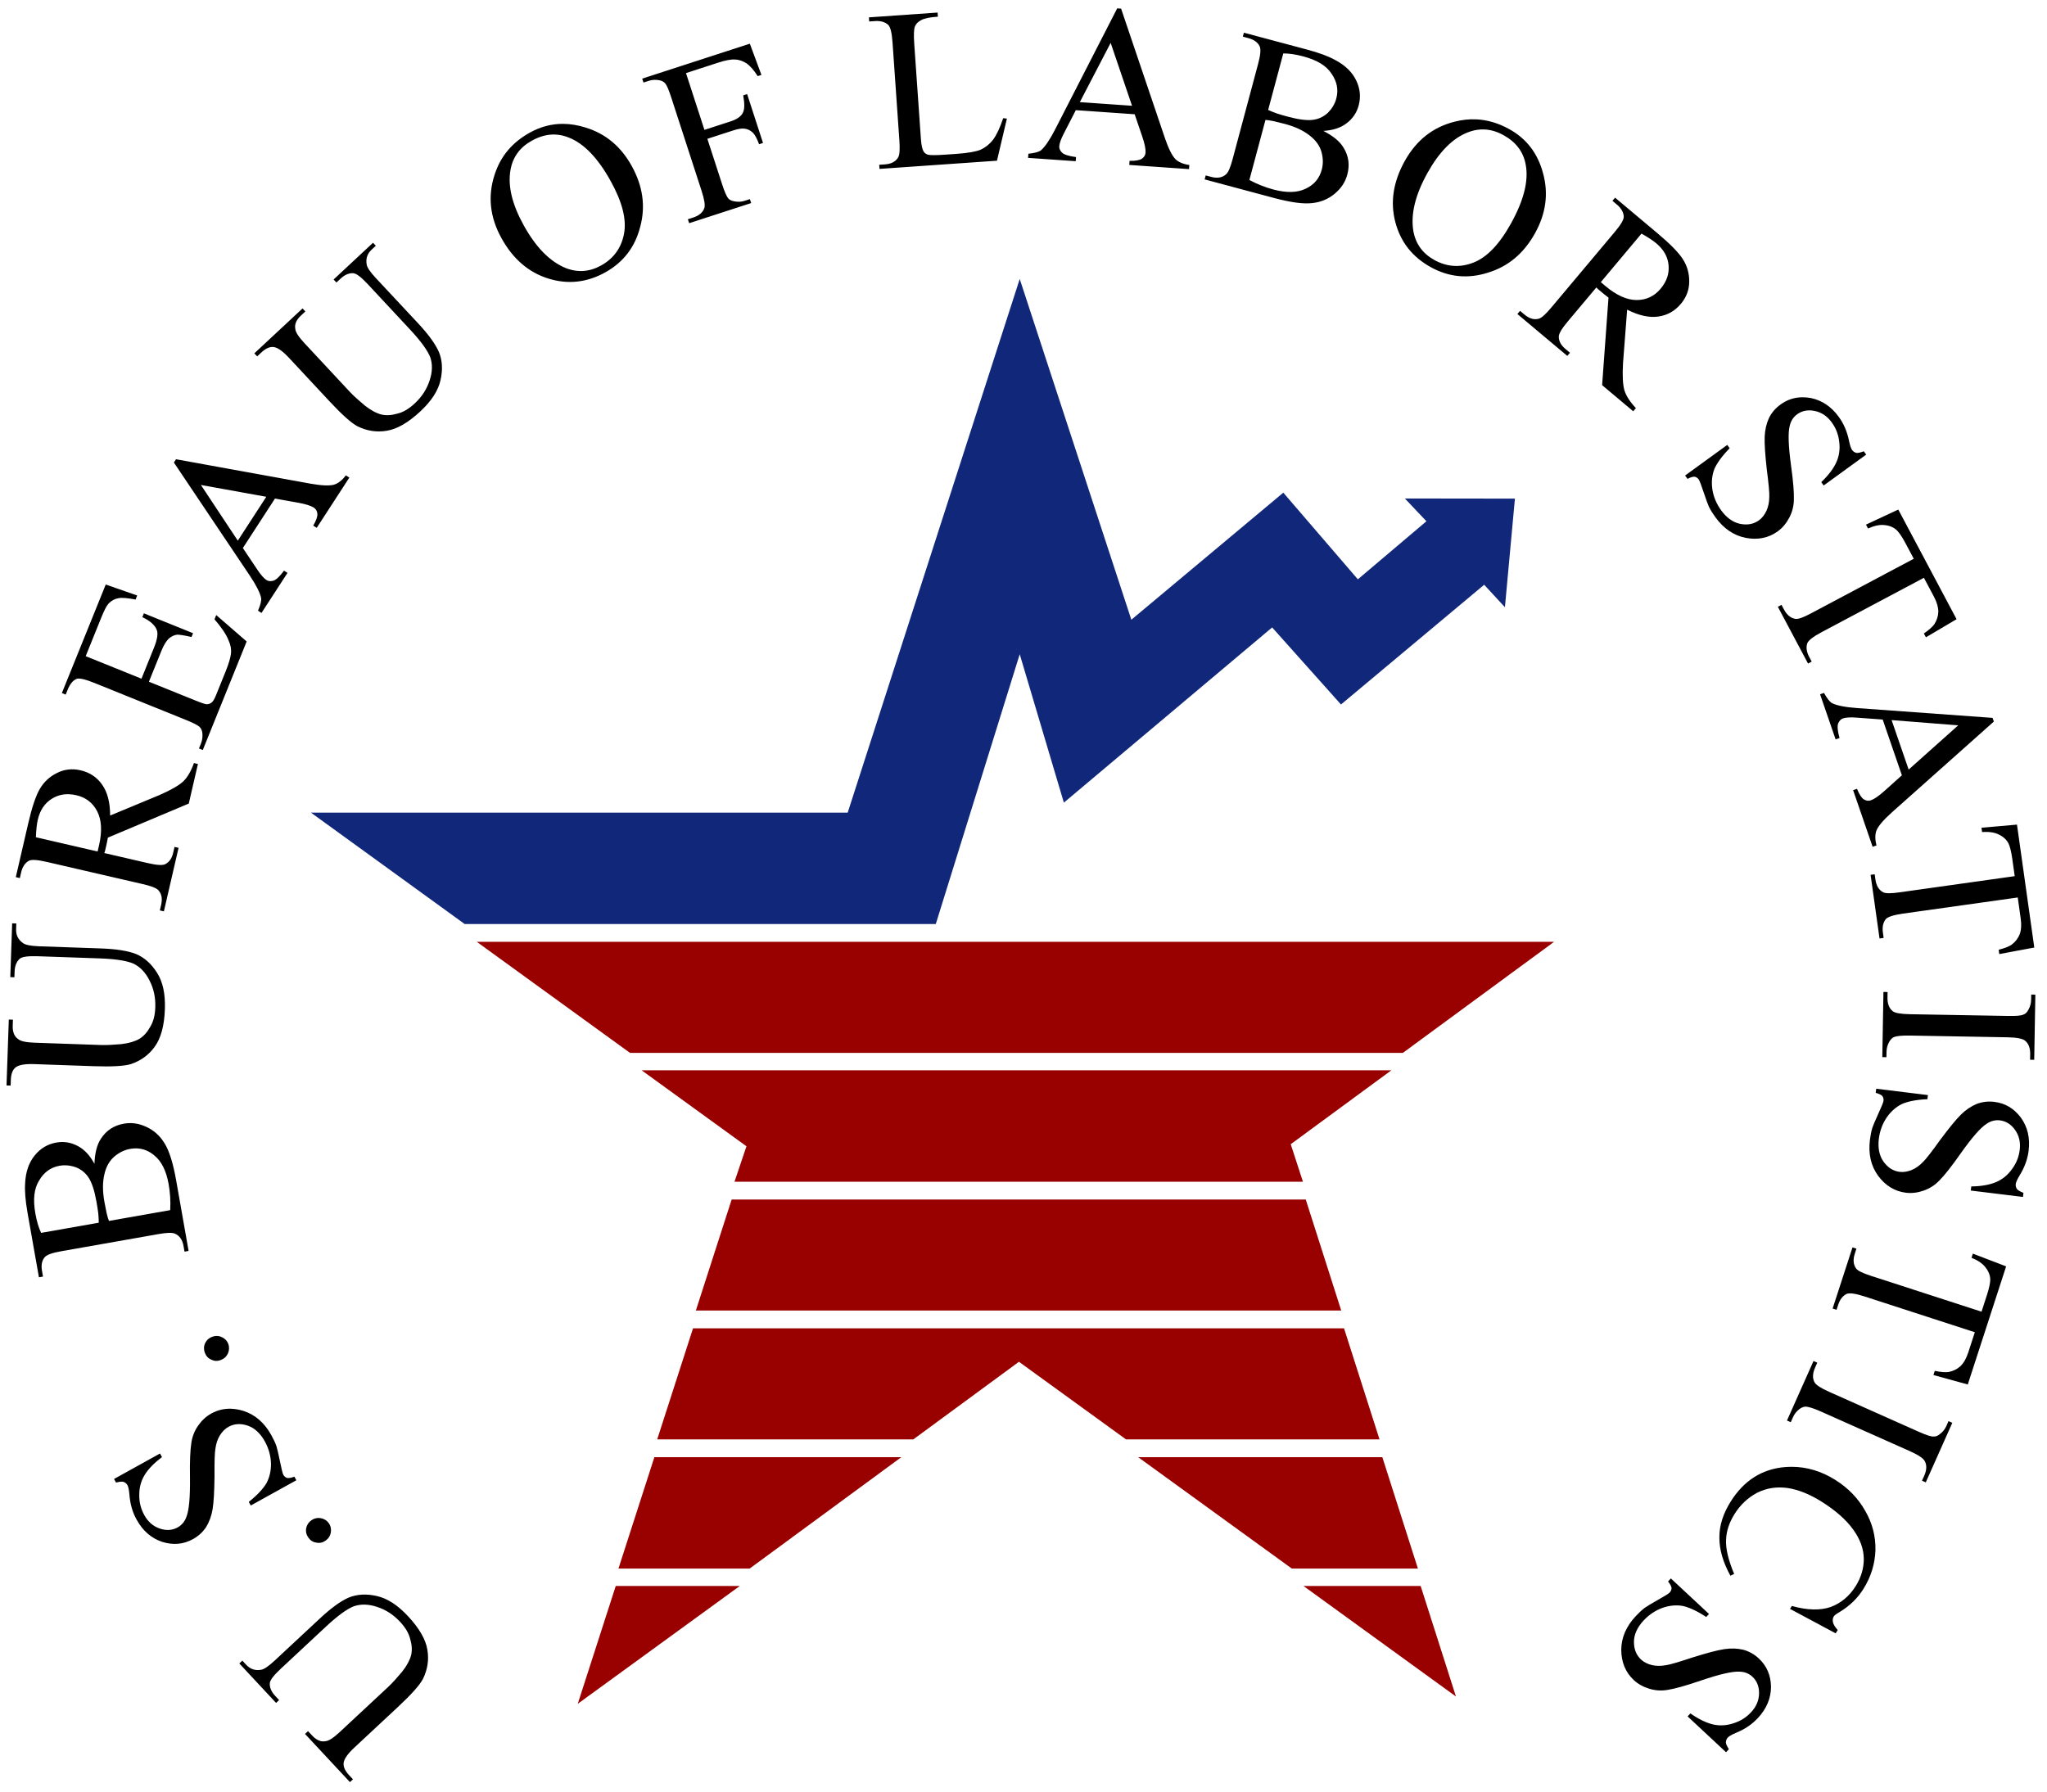 <?xml version="1.0" encoding="UTF-8" standalone="no"?>
<svg xmlns:rdf="http://www.w3.org/1999/02/22-rdf-syntax-ns#" xmlns="http://www.w3.org/2000/svg" enable-background="new 0 0 298.264 260.827" xml:space="preserve" height="197.62" viewBox="0 0 225.696 197.62" width="225.7" version="1.1" y="0px" x="0px" xmlns:cc="http://creativecommons.org/ns#" xmlns:dc="http://purl.org/dc/elements/1.1/"><g transform="matrix(.75 0 0 .75 .719 .922)"><polygon fill-rule="evenodd" points="205.57 72.067 221.75 72.088 220.28 88.06 217.23 84.752 196.18 102.36 186.06 91.029 155.44 116.79 148.95 94.968 136.61 134.64 67.35 134.64 44.75 118.26 123.66 118.26 148.95 39.789 165.36 89.896 187.7 71.212 198.66 83.954 208.74 75.417" clip-rule="evenodd" fill="#11287a"/><path d="m69.137 137.26 22.518 16.326h113.62l22.227-16.326h-158.36zm24.227 18.887 15.414 11.174-1.758 5.209h83.566l-1.795-5.514 14.797-10.869h-110.22zm13.238 19-5.264 16.328h94.877l-5.217-16.328h-84.396zm-5.68 18.943-5.266 16.328h37.652l15.529-11.41 15.736 11.41h37.271l-5.217-16.328h-95.707zm-5.682 18.943-5.281 16.385h19.283l22.305-16.385h-36.307zm71.119 0 22.598 16.385h18.533l-5.232-16.385h-35.898zm-76.799 18.945-5.584 17.322 23.816-17.322h-18.232zm101.11 0 22.41 16.248-5.188-16.248h-17.223z" fill-rule="evenodd" clip-rule="evenodd" fill="#900"/><path d="m163.28 0-9.123 17.799c-0.784 1.535-1.498 2.565-2.074 3.066-0.321 0.249-0.907 0.411-1.861 0.514l-0.043 0.605 7.002 0.49 0.043-0.607c-1.073-0.142-1.736-0.356-2.053-0.648-0.284-0.291-0.431-0.606-0.408-0.943 0.028-0.404 0.245-1.066 0.674-1.881l1.762-3.428 8.65 0.604 1.121 3.291c0.365 1.074 0.512 1.861 0.48 2.332-0.026 0.371-0.182 0.664-0.537 0.91-0.319 0.215-0.937 0.342-1.815 0.314l-0.043 0.605 8.787 0.613 0.041-0.605c-0.904-0.131-1.593-0.416-2.068-0.889-0.472-0.506-0.979-1.49-1.512-3.049l-6.45-19.055-0.57-0.039zm-26.4 0.619-10.1 0.705l0.041 0.605 0.842-0.059c0.842-0.059 1.498 0.131 1.969 0.572 0.329 0.349 0.524 1.216 0.621 2.596l1.004 14.373c0.09 1.278 0.044 2.094-0.166 2.481-0.361 0.634-1.013 0.986-1.955 1.051l-0.842 0.059 0.041 0.605 17.27-1.205 1.461-6.191-0.545-0.062c-0.477 1.42-0.978 2.47-1.473 3.147-0.527 0.679-1.136 1.163-1.824 1.48-0.656 0.283-1.859 0.501-3.576 0.621l-1.615 0.113c-1.447 0.101-2.293 0.092-2.57 0.01-0.276-0.083-0.49-0.236-0.641-0.463-0.191-0.324-0.337-0.956-0.4-1.865l-0.98-14.004c-0.091-1.312-0.049-2.16 0.096-2.508 0.143-0.382 0.457-0.709 0.914-0.943 0.455-0.269 1.29-0.43 2.469-0.512l-0.043-0.605zm45.029 2.955-0.156 0.586 0.814 0.219c0.815 0.218 1.372 0.613 1.641 1.174 0.23 0.446 0.133 1.328-0.225 2.664l-3.734 13.951c-0.323 1.205-0.629 1.961-0.986 2.25-0.548 0.482-1.278 0.598-2.158 0.363l-0.814-0.217-0.156 0.586 10.168 2.723c2.445 0.655 4.298 0.908 5.594 0.766 1.328-0.133 2.433-0.606 3.379-1.4 0.946-0.794 1.544-1.717 1.832-2.793 0.384-1.434 0.209-2.739-0.572-3.996-0.557-0.918-1.535-1.702-2.947-2.43 1.385-0.083 2.528-0.441 3.404-1.115 0.92-0.696 1.499-1.553 1.787-2.629 0.341-1.271 0.213-2.492-0.373-3.697-0.585-1.206-1.606-2.214-3.107-3-0.972-0.54-2.339-1.045-4.066-1.508l-9.34-2.496zm-19.59 1.5 3.143 9.25-7.674-0.535 4.531-8.715zm-53.041 0.121-15.828 5.137 0.189 0.578 0.77-0.25c0.513-0.167 1.038-0.195 1.57-0.084 0.373 0.057 0.638 0.22 0.861 0.467 0.233 0.28 0.525 0.965 0.879 2.057l4.465 13.744c0.406 1.252 0.548 2.129 0.396 2.533-0.219 0.638-0.778 1.104-1.645 1.385l-0.771 0.25 0.189 0.578 9.117-2.961-0.189-0.578-0.77 0.25c-0.481 0.156-1.006 0.183-1.539 0.072-0.415-0.078-0.713-0.227-0.893-0.453-0.243-0.312-0.537-0.999-0.881-2.059l-2.168-6.678 3.853-1.25c0.706-0.229 1.282-0.31 1.697-0.232 0.448 0.067 0.798 0.273 1.148 0.586 0.317 0.322 0.613 0.901 0.906 1.693l0.576-0.188-2.334-7.191-0.578 0.188c0.226 1.24 0.219 2.094-0.074 2.615-0.292 0.52-0.873 0.921-1.772 1.213l-3.852 1.25-2.711-8.348 4.686-1.522c1.092-0.354 1.959-0.529 2.545-0.471 0.609 0.015 1.141 0.233 1.672 0.557 0.51 0.367 1.061 0.969 1.641 1.881l0.545-0.178-1.703-4.592zm78.418 1.432c0.908-0.001 1.88 0.153 2.955 0.441 1.989 0.532 3.374 1.357 4.141 2.541 0.806 1.16 1.039 2.376 0.699 3.647-0.219 0.814-0.647 1.504-1.221 2.084-0.607 0.571-1.333 0.935-2.203 1.051-0.869 0.116-2.086-0.034-3.65-0.453-0.587-0.157-1.139-0.307-1.652-0.479-0.48-0.164-0.919-0.351-1.293-0.521l2.225-8.31zm28.311 9.693c-1.007-0.041-2.029 0.069-3.07 0.33-3.221 0.8-5.676 2.719-7.393 5.818-1.686 3.04-2.144 6.024-1.377 8.957 0.766 2.933 2.515 5.137 5.201 6.625 2.655 1.472 5.467 1.758 8.422 0.811 2.969-0.901 5.271-2.827 6.922-5.807 1.603-2.892 1.985-5.805 1.189-8.754-0.781-2.978-2.441-5.132-4.979-6.539-1.604-0.889-3.238-1.374-4.916-1.441zm-30.93 0.084c0.311 0.013 0.678 0.078 1.176 0.176 0.456 0.122 1.018 0.238 1.703 0.422 1.499 0.402 2.708 0.969 3.629 1.705 0.898 0.694 1.482 1.514 1.728 2.418 0.247 0.905 0.266 1.749 0.039 2.596-0.34 1.272-1.117 2.216-2.353 2.793-1.246 0.609-2.826 0.64-4.75 0.125-1.205-0.323-2.378-0.777-3.537-1.402l2.365-8.832zm-103.18 0.58c-1.734-0.022-3.385 0.412-4.971 1.291-2.568 1.423-4.294 3.458-5.174 6.182-1.028 3.155-0.7 6.253 1.018 9.352 1.684 3.04 3.972 5.012 6.865 5.916 2.893 0.905 5.689 0.59 8.375-0.898 2.656-1.472 4.387-3.705 5.15-6.713 0.809-2.994 0.395-5.968-1.256-8.949-1.604-2.892-3.872-4.756-6.795-5.644-1.102-0.344-2.173-0.522-3.213-0.535zm134.87 0.824c1.103-0.052 2.2 0.225 3.307 0.838 1.859 1.031 2.946 2.482 3.273 4.398 0.429 2.36-0.313 5.228-2.162 8.562-1.717 3.099-3.55 5.014-5.562 5.789-1.965 0.762-3.894 0.619-5.723-0.395-1.712-0.949-2.739-2.367-3.082-4.254-0.408-2.464 0.272-5.289 2.055-8.506 1.716-3.098 3.674-5.099 5.902-5.986 0.668-0.266 1.331-0.416 1.992-0.447zm-136.1 0.747c0.679 0.027 1.353 0.18 2.027 0.457 2.227 0.887 4.266 3.037 6.115 6.371 1.718 3.098 2.371 5.668 1.963 7.785-0.395 2.071-1.537 3.629-3.367 4.643-1.711 0.948-3.458 1.069-5.24 0.359-2.306-0.959-4.343-3.033-6.125-6.25-1.718-3.098-2.377-5.819-1.949-8.178 0.343-1.888 1.37-3.306 3.141-4.287 1.163-0.644 2.304-0.946 3.436-0.9zm155.81 9.281-0.391 0.465 0.645 0.543c0.647 0.542 0.986 1.133 1.018 1.777 0.016 0.454-0.443 1.214-1.355 2.299l-9.285 11.062c-0.802 0.956-1.402 1.512-1.822 1.645-0.7 0.205-1.413 0.004-2.137-0.604l-0.645-0.543-0.393 0.465 7.342 6.162 0.391-0.465-0.672-0.564c-0.647-0.542-0.96-1.113-0.971-1.783-0.016-0.453 0.444-1.212 1.334-2.272l4.189-4.988c0.107 0.134 0.236 0.244 0.365 0.352s0.232 0.194 0.336 0.281c0.284 0.239 0.621 0.52 1.082 0.863l-0.938 12.873 4.576 3.842 0.391-0.467c-0.843-0.884-1.424-1.768-1.689-2.607-0.243-0.865-0.31-2.2-0.205-4.006l0.605-7.861c1.704 0.858 3.219 1.204 4.568 1.014 1.349-0.189 2.444-0.811 3.334-1.871 0.825-0.981 1.231-2.096 1.223-3.293 0.013-1.222-0.324-2.342-0.961-3.316-0.636-0.975-1.871-2.232-3.707-3.773l-6.229-5.229zm3.887 5.289c0.957 0.54 1.669 1.005 2.16 1.418 1.111 0.933 1.709 2.006 1.816 3.242 0.108 1.236-0.273 2.372-1.184 3.457-0.912 1.085-2.085 1.643-3.498 1.647-1.413 0.004-2.957-0.676-4.586-2.043-0.077-0.065-0.181-0.153-0.285-0.24-0.129-0.108-0.258-0.216-0.412-0.346l5.98-7.135zm-186.48 1.338-5.803 5.406 0.414 0.445 0.617-0.576c0.618-0.575 1.248-0.839 1.891-0.793 0.475 0.064 1.172 0.613 2.115 1.625l6.166 6.617c1.612 1.729 2.613 3.102 3.008 4.119 0.345 1.015 0.331 2.136-0.096 3.41-0.402 1.251-1.111 2.372-2.197 3.385-0.84 0.782-1.668 1.28-2.535 1.488-0.868 0.256-1.657 0.299-2.367 0.131-0.734-0.193-1.554-0.628-2.438-1.328-0.858-0.723-1.624-1.395-2.199-2.012l-6.648-7.135c-0.851-0.914-1.328-1.623-1.359-2.102-0.143-0.698 0.167-1.356 0.834-1.977l0.643-0.6-0.414-0.443-7.086 6.604 0.416 0.445 0.615-0.576c0.617-0.576 1.226-0.865 1.797-0.797s1.316 0.572 2.26 1.584l5.959 6.394c1.841 1.975 3.207 3.194 4.121 3.68 1.361 0.669 2.786 0.909 4.299 0.652 1.489-0.234 3.147-1.179 4.924-2.836 1.654-1.541 2.639-3.059 2.981-4.623 0.34-1.516 0.27-2.88-0.236-4.115-0.531-1.213-1.556-2.61-3.098-4.264l-6.18-6.616c-0.852-0.913-1.282-1.573-1.34-1.98-0.16-0.865 0.081-1.596 0.723-2.195l0.617-0.574-0.414-0.443zm210.12 22.725c-1.173 0.008-2.234 0.356-3.217 1.07-0.737 0.536-1.3 1.194-1.691 1.978-0.369 0.811-0.586 1.718-0.629 2.75-0.042 1.032 0.07 2.62 0.307 4.783 0.284 2.171 0.406 3.544 0.371 4.07-0.005 0.796-0.165 1.496-0.424 2.059-0.285 0.583-0.622 1.036-1.086 1.373-0.792 0.575-1.712 0.744-2.789 0.525-1.029-0.212-1.984-0.894-2.777-1.986-0.694-0.956-1.131-2.014-1.297-3.103-0.158-1.136-0.029-2.107 0.301-2.973 0.377-0.859 1.095-1.88 2.246-3.051l-0.355-0.49-6.197 4.502 0.357 0.492c0.45-0.243 0.802-0.332 1.018-0.322 0.235 0.037 0.456 0.168 0.615 0.387 0.158 0.218 0.393 0.883 0.754 1.955 0.363 1.072 0.613 1.763 0.758 2.076 0.255 0.524 0.586 1.036 0.963 1.555 1.21 1.665 2.693 2.672 4.449 3.023 1.783 0.331 3.355 0.023 4.719-0.969 0.71-0.516 1.28-1.222 1.697-2.025s0.654-1.683 0.662-2.648c0.035-0.985-0.089-2.649-0.418-4.996-0.388-2.888-0.468-4.833-0.182-5.875 0.159-0.7 0.54-1.267 1.086-1.664 0.709-0.515 1.583-0.692 2.564-0.488 1.03 0.211 1.857 0.777 2.512 1.678 0.595 0.819 0.981 1.75 1.1 2.832 0.146 1.062 0.008 2.078-0.404 3.004-0.412 0.926-1.149 1.92-2.231 2.957l0.357 0.49 6.25-4.541-0.357-0.49c-0.488 0.188-0.841 0.277-1.076 0.24-0.256-0.065-0.478-0.198-0.637-0.416-0.158-0.219-0.306-0.653-0.445-1.303-0.283-1.422-0.799-2.589-1.514-3.572-1.11-1.529-2.486-2.448-4.148-2.783-0.417-0.072-0.82-0.106-1.211-0.104zm-239.09 9.113-0.312 0.48 11.146 16.609c0.963 1.429 1.519 2.554 1.678 3.301 0.061 0.401-0.082 0.993-0.455 1.877l0.51 0.332 3.822-5.889-0.51-0.33c-0.644 0.869-1.155 1.343-1.565 1.478-0.391 0.108-0.737 0.084-1.02-0.1-0.339-0.22-0.814-0.729-1.32-1.5l-2.147-3.203 4.723-7.275 3.424 0.613c1.116 0.201 1.877 0.454 2.273 0.711 0.31 0.202 0.492 0.48 0.535 0.91 0.033 0.384-0.156 0.986-0.605 1.74l0.509 0.331 4.795-7.387-0.509-0.33c-0.552 0.727-1.135 1.193-1.779 1.379-0.671 0.167-1.776 0.135-3.398-0.154l-19.795-3.594zm3.66 3.781 9.613 1.736-4.188 6.453-5.426-8.19zm249.53 3.617-4.746 2.217 0.301 0.566c0.926-0.416 1.752-0.588 2.449-0.5 0.727 0.073 1.321 0.33 1.77 0.742 0.325 0.324 0.763 0.931 1.254 1.855l1.252 2.353-15.08 8.016c-1.102 0.586-1.865 0.876-2.273 0.826-0.698-0.088-1.282-0.543-1.725-1.377l-0.365-0.686-0.535 0.285 4.436 8.344 0.535-0.285-0.363-0.686c-0.395-0.745-0.489-1.422-0.277-2.031 0.171-0.396 0.839-0.943 2.061-1.592l15.078-8.014 1.473 2.772c0.444 0.834 0.643 1.57 0.645 2.219-0.016 0.62-0.212 1.259-0.59 1.842-0.263 0.369-0.778 0.835-1.535 1.352l0.301 0.566 4.508-2.664-8.57-16.121zm-263.52 11.02l-6.451 15.961 0.562 0.229 0.291-0.721c0.342-0.845 0.783-1.395 1.342-1.605 0.414-0.124 1.28 0.08 2.594 0.611l13.457 5.439c1.001 0.405 1.663 0.745 1.938 0.965 0.294 0.264 0.426 0.572 0.475 0.992 0.042 0.527-0.011 1.016-0.213 1.516l-0.291 0.721 0.562 0.229 6.451-15.961-4.475-3.885-0.254 0.627c1.017 1.175 1.704 2.18 2.064 3.09 0.31 0.672 0.421 1.3 0.363 1.895s-0.318 1.51-0.787 2.668l-1.416 3.504c-0.227 0.563-0.455 0.945-0.656 1.082-0.213 0.169-0.42 0.232-0.646 0.25s-0.802-0.178-1.709-0.545l-6.854-2.769 1.848-4.57c0.341-0.844 0.732-1.45 1.084-1.781 0.384-0.318 0.791-0.517 1.211-0.566 0.332-0.011 1.053 0.098 2.117 0.346l0.23-0.561-7.231-2.924-0.227 0.564c1.163 0.543 1.882 1.196 2.137 1.918 0.192 0.515 0.05 1.405-0.418 2.562l-1.846 4.568-8.199-3.312 2.301-5.697c0.418-1.033 0.772-1.729 1.092-2.072 0.422-0.413 0.887-0.662 1.395-0.748 0.521-0.117 1.361-0.033 2.545 0.191l0.24-0.594-4.627-1.615zm252.6 15.939-0.574 0.199 2.285 6.635 0.574-0.197c-0.287-1.043-0.347-1.736-0.201-2.143 0.156-0.375 0.388-0.634 0.707-0.744 0.383-0.132 1.075-0.191 1.994-0.115l3.846 0.281 2.822 8.199-2.59 2.322c-0.846 0.755-1.514 1.198-1.961 1.352-0.351 0.121-0.682 0.092-1.047-0.139-0.322-0.21-0.681-0.729-0.998-1.547l-0.574 0.197 2.867 8.328 0.574-0.197c-0.232-0.884-0.24-1.63 0.01-2.252 0.282-0.632 0.989-1.483 2.217-2.584l15.02-13.381-0.186-0.543-19.949-1.445c-1.719-0.122-2.949-0.376-3.635-0.711-0.354-0.199-0.733-0.678-1.201-1.516zm9.943 3.998 9.793 0.77-7.287 6.506-2.506-7.275zm-249.58 6.316c-0.406 1.153-0.929 2.071-1.557 2.688-0.661 0.609-1.82 1.276-3.477 2.002l-7.281 3.027c-0.009-1.907-0.389-3.415-1.17-4.531-0.782-1.116-1.833-1.809-3.182-2.121-1.249-0.289-2.425-0.145-3.488 0.406-1.096 0.544-1.94 1.354-2.519 2.363-0.58 1.01-1.141 2.682-1.68 5.016l-1.832 7.924 0.592 0.139 0.189-0.822c0.189-0.822 0.565-1.394 1.125-1.715 0.396-0.22 1.281-0.155 2.662 0.164l14.074 3.252c1.217 0.281 1.982 0.563 2.291 0.877 0.501 0.531 0.646 1.257 0.434 2.178l-0.189 0.822 0.592 0.137 2.158-9.34-0.594-0.137-0.195 0.855c-0.19 0.821-0.558 1.361-1.15 1.674-0.398 0.219-1.282 0.154-2.631-0.158l-6.346-1.467c0.071-0.156 0.108-0.32 0.146-0.484 0.038-0.165 0.07-0.296 0.1-0.428 0.084-0.361 0.181-0.789 0.277-1.355l11.896-5.01 1.344-5.82-0.59-0.135zm-18.271 4.588c0.322 0.018 0.653 0.067 0.998 0.146 1.381 0.32 2.411 1.112 3.057 2.369 0.645 1.258 0.741 2.945 0.262 5.016-0.022 0.099-0.054 0.23-0.084 0.361-0.038 0.165-0.075 0.328-0.121 0.525l-9.076-2.098c0.046-1.097 0.136-1.943 0.281-2.568 0.327-1.414 1.013-2.433 2.066-3.09 0.79-0.493 1.653-0.716 2.617-0.662zm286.28 4.463-5.217 0.461 0.09 0.635c1.012-0.074 1.847 0.048 2.471 0.369 0.658 0.316 1.13 0.761 1.41 1.301 0.194 0.415 0.397 1.136 0.543 2.172l0.371 2.641-16.908 2.377c-1.236 0.174-2.053 0.187-2.42 0-0.624-0.321-1.017-0.947-1.148-1.883l-0.109-0.77-0.602 0.084 1.314 9.357 0.604-0.084-0.107-0.77c-0.118-0.836 0.027-1.504 0.434-2.004 0.297-0.314 1.109-0.6 2.478-0.793l16.91-2.377 0.436 3.107c0.132 0.936 0.071 1.695-0.15 2.305-0.226 0.577-0.629 1.11-1.184 1.529-0.373 0.257-1.016 0.518-1.904 0.746l0.088 0.635 5.146-0.963-2.545-18.076zm-294.73 14.5l-0.275 7.926 0.605 0.021 0.029-0.846c0.029-0.842 0.288-1.474 0.775-1.897 0.381-0.29 1.264-0.396 2.647-0.348l9.037 0.314c2.36 0.082 4.04 0.343 5.037 0.783 0.963 0.473 1.744 1.278 2.344 2.481 0.601 1.169 0.894 2.461 0.842 3.945-0.04 1.147-0.273 2.083-0.738 2.844-0.434 0.795-0.961 1.385-1.582 1.768-0.655 0.383-1.542 0.656-2.66 0.785-1.118 0.097-2.134 0.162-2.977 0.133l-9.746-0.338c-1.247-0.044-2.085-0.209-2.445-0.525-0.594-0.392-0.842-1.074-0.811-1.984l0.031-0.877-0.605-0.021-0.338 9.69 0.605 0.018 0.029-0.844c0.029-0.843 0.254-1.477 0.705-1.832 0.452-0.355 1.337-0.527 2.719-0.479l8.734 0.305c2.698 0.094 4.524-0.011 5.514-0.314 1.435-0.49 2.613-1.326 3.5-2.578 0.887-1.218 1.39-3.057 1.475-5.486 0.079-2.259-0.3-4.028-1.164-5.375-0.832-1.311-1.847-2.224-3.078-2.74-1.232-0.482-2.943-0.743-5.203-0.822l-9.037-0.314c-1.248-0.044-2.021-0.206-2.35-0.453-0.726-0.499-1.072-1.185-1.041-2.062l0.029-0.84-0.607-0.02zm275.1 10.107-0.168 9.582 0.605 0.01 0.016-0.809c0.01-0.54 0.154-1.044 0.432-1.512 0.209-0.334 0.45-0.566 0.721-0.662 0.374-0.129 1.117-0.217 2.231-0.197l14.439 0.256c1.348 0.023 2.188 0.206 2.522 0.482 0.532 0.414 0.791 1.095 0.775 2.006l-0.016 0.809 0.607 0.012 0.168-9.582-0.607-0.012-0.014 0.777c-0.01 0.54-0.154 1.042-0.432 1.51-0.175 0.335-0.415 0.566-0.721 0.662-0.339 0.163-1.083 0.218-2.231 0.197l-14.439-0.256c-1.315-0.023-2.188-0.172-2.522-0.447-0.532-0.414-0.79-1.095-0.773-2.039l0.014-0.775-0.607-0.012zm-1.065 14.23-0.072 0.604c0.494 0.129 0.813 0.305 0.963 0.459 0.148 0.188 0.219 0.434 0.186 0.703-0.032 0.267-0.317 0.911-0.783 1.941s-0.754 1.71-0.861 2.037c-0.17 0.557-0.278 1.154-0.357 1.791-0.251 2.043 0.146 3.792 1.191 5.246 1.078 1.459 2.435 2.306 4.109 2.512 0.871 0.108 1.771-0.018 2.625-0.322 0.853-0.302 1.627-0.785 2.291-1.486 0.698-0.696 1.742-1.996 3.102-3.936 1.687-2.377 2.957-3.853 3.877-4.42 0.594-0.403 1.258-0.559 1.928-0.477 0.871 0.108 1.629 0.576 2.209 1.395 0.608 0.857 0.828 1.834 0.691 2.939-0.123 1.005-0.477 1.948-1.127 2.82-0.618 0.876-1.413 1.525-2.346 1.92-0.932 0.396-2.15 0.621-3.648 0.641l-0.074 0.604 7.67 0.941 0.072-0.602c-0.486-0.196-0.805-0.371-0.951-0.559-0.143-0.221-0.215-0.468-0.182-0.736 0.034-0.269 0.221-0.687 0.562-1.256 0.764-1.233 1.184-2.441 1.332-3.647 0.23-1.875-0.149-3.486-1.135-4.865-1.024-1.35-2.289-2.117-3.897-2.314-0.904-0.111-1.767-0.013-2.586 0.295-0.824 0.341-1.603 0.856-2.338 1.582-0.735 0.726-1.736 1.962-3.039 3.705-1.274 1.782-2.121 2.868-2.506 3.228-0.547 0.578-1.14 0.982-1.713 1.217-0.606 0.232-1.163 0.334-1.732 0.264-0.971-0.12-1.758-0.625-2.397-1.52-0.609-0.858-0.841-2.008-0.676-3.348 0.145-1.172 0.548-2.243 1.17-3.152 0.659-0.94 1.416-1.562 2.248-1.969 0.862-0.37 2.082-0.627 3.723-0.697l0.074-0.604-7.604-0.936zm-256.78 5.055c-0.274 0.005-0.548 0.032-0.822 0.08-1.463 0.258-2.571 0.968-3.381 2.207-0.597 0.893-0.894 2.109-0.957 3.697-0.661-1.221-1.468-2.105-2.451-2.617-1.021-0.54-2.044-0.703-3.141-0.51-1.296 0.228-2.349 0.86-3.193 1.9s-1.326 2.393-1.404 4.086c-0.078 1.11 0.039 2.562 0.35 4.324l1.678 9.504 0.598-0.105-0.145-0.83c-0.147-0.831-0.027-1.504 0.369-1.984 0.307-0.397 1.148-0.682 2.51-0.922l14.225-2.508c1.229-0.217 2.044-0.258 2.457-0.057 0.668 0.293 1.086 0.906 1.244 1.803l0.145 0.83 0.6-0.105-1.828-10.367c-0.44-2.494-0.994-4.28-1.67-5.394-0.682-1.149-1.579-1.951-2.699-2.473-0.839-0.392-1.661-0.573-2.482-0.559zm1.057 3.717c0.929 0.031 1.792 0.369 2.576 1.027 1.079 0.872 1.773 2.291 2.119 4.252 0.217 1.23 0.301 2.483 0.225 3.799l-9.006 1.588c-0.119-0.288-0.217-0.648-0.338-1.141-0.082-0.465-0.215-1.026-0.338-1.723-0.269-1.53-0.266-2.866 0.012-4.012 0.25-1.107 0.748-1.983 1.463-2.588 0.716-0.606 1.472-0.979 2.336-1.131 0.324-0.057 0.642-0.083 0.951-0.072zm-10.723 2.488c0.613-0.021 1.208 0.086 1.785 0.293 0.775 0.309 1.411 0.815 1.885 1.553 0.473 0.739 0.85 1.906 1.131 3.502 0.106 0.597 0.205 1.162 0.266 1.699 0.054 0.505 0.07 0.982 0.074 1.393l-8.475 1.494c-0.385-0.823-0.655-1.77-0.848-2.867-0.357-2.027-0.196-3.633 0.553-4.826 0.71-1.223 1.714-1.947 3.01-2.176 0.208-0.036 0.415-0.057 0.619-0.064zm262.96 12.07-2.92 8.988 0.578 0.189 0.24-0.738c0.26-0.802 0.685-1.34 1.27-1.611 0.404-0.153 1.258-0.052 2.574 0.375l16.244 5.273-0.969 2.984c-0.292 0.899-0.68 1.554-1.147 2.006-0.456 0.419-1.05 0.722-1.732 0.855-0.448 0.067-1.144 0.021-2.041-0.164l-0.197 0.609 5.049 1.391 5.639-17.367-4.894-1.873-0.197 0.611c0.943 0.376 1.639 0.851 2.061 1.414 0.453 0.572 0.681 1.179 0.697 1.787-0.007 0.459-0.141 1.196-0.463 2.191l-0.822 2.535-16.246-5.271c-1.189-0.386-1.928-0.734-2.176-1.062-0.42-0.561-0.501-1.297-0.209-2.195l0.238-0.74-0.576-0.188zm-240.46 13.02c-0.236-0.004-0.472 0.042-0.709 0.133-0.473 0.181-0.791 0.484-1.016 0.932-0.214 0.481-0.214 0.949-0.033 1.422 0.182 0.473 0.497 0.823 0.965 1.006 0.448 0.226 0.919 0.225 1.391 0.043 0.472-0.182 0.821-0.498 1.035-0.977 0.194-0.437 0.227-0.918 0.045-1.391-0.181-0.473-0.528-0.811-0.965-1.004-0.24-0.107-0.477-0.16-0.713-0.164zm234.73 3.684-3.9 8.754 0.555 0.248 0.33-0.74c0.219-0.494 0.548-0.901 0.986-1.223 0.322-0.225 0.635-0.345 0.922-0.328 0.395 0.028 1.113 0.237 2.131 0.691l13.191 5.877c1.233 0.55 1.935 1.048 2.133 1.432 0.328 0.589 0.302 1.316-0.068 2.148l-0.33 0.738 0.555 0.248 3.9-8.754-0.557-0.248-0.314 0.709c-0.219 0.493-0.55 0.902-0.988 1.223-0.291 0.24-0.604 0.359-0.922 0.328-0.377 0.017-1.083-0.222-2.131-0.689l-13.191-5.879c-1.202-0.535-1.948-1.014-2.147-1.398-0.328-0.59-0.3-1.318 0.084-2.18l0.316-0.709-0.555-0.248zm-232.66 7.018c-1.02-0.028-1.99 0.208-2.912 0.719-0.767 0.426-1.42 1.057-1.932 1.803-0.512 0.747-0.854 1.592-0.979 2.549-0.155 0.974-0.235 2.638-0.195 5.008 0.033 2.914-0.127 4.854-0.537 5.854-0.243 0.675-0.688 1.192-1.279 1.52-0.766 0.425-1.655 0.494-2.606 0.172-0.996-0.335-1.749-0.999-2.289-1.973-0.49-0.885-0.758-1.854-0.744-2.943-0.015-1.072 0.247-2.065 0.768-2.932 0.521-0.868 1.374-1.766 2.574-2.662l-0.295-0.531-6.758 3.746 0.297 0.527c0.508-0.128 0.869-0.17 1.098-0.105 0.246 0.095 0.449 0.252 0.58 0.488s0.225 0.686 0.283 1.348c0.107 1.445 0.475 2.666 1.065 3.728 0.916 1.653 2.169 2.735 3.777 3.269 1.622 0.49 3.098 0.367 4.514-0.418 0.797-0.442 1.438-1.03 1.92-1.76 0.467-0.759 0.791-1.632 0.959-2.652 0.168-1.018 0.25-2.609 0.279-4.785-0.018-2.189 0.03-3.564 0.129-4.082 0.103-0.79 0.347-1.465 0.672-1.992 0.354-0.542 0.744-0.953 1.246-1.23 0.855-0.475 1.79-0.531 2.832-0.182 0.996 0.335 1.86 1.13 2.514 2.311 0.572 1.032 0.877 2.136 0.908 3.238 0.019 1.147-0.228 2.093-0.662 2.912-0.48 0.806-1.316 1.733-2.602 2.754l0.295 0.531 6.697-3.713-0.293-0.531c-0.476 0.186-0.836 0.232-1.049 0.195-0.229-0.065-0.433-0.223-0.564-0.459s-0.281-0.926-0.51-2.033c-0.228-1.108-0.394-1.825-0.498-2.152-0.19-0.551-0.455-1.097-0.766-1.658-0.998-1.8-2.347-2.981-4.047-3.543-0.649-0.205-1.279-0.317-1.891-0.334zm229.46 8.543c-0.316-0.001-0.632 0.011-0.951 0.035-3.391 0.269-6.086 1.97-8.035 5.09-1.09 1.746-1.667 3.496-1.652 5.256-0.015 1.742 0.52 3.629 1.619 5.629l0.553-0.252c-0.876-2.1-1.262-3.774-1.188-5.041 0.047-1.285 0.469-2.534 1.238-3.764 0.876-1.402 2.006-2.447 3.361-3.152 1.384-0.688 2.83-0.9 4.447-0.686 1.6 0.243 3.248 0.915 4.965 1.988 2.062 1.288 3.629 2.665 4.674 4.113 1.045 1.449 1.548 2.877 1.562 4.318 0.004 1.395-0.399 2.736-1.185 3.996-0.93 1.488-2.164 2.509-3.674 3.078-1.521 0.523-3.413 0.496-5.717-0.148l-0.27 0.43 6.711 3.594 0.303-0.486c-0.357-0.383-0.621-0.786-0.707-1.158-0.047-0.308-0.036-0.58 0.125-0.838 0.107-0.172 0.399-0.388 0.832-0.635 1.528-0.916 2.685-2.063 3.543-3.438 1.091-1.746 1.681-3.646 1.752-5.67 0.042-2.043-0.456-3.987-1.512-5.801-1.038-1.842-2.515-3.362-4.404-4.543-2.054-1.283-4.182-1.911-6.391-1.916zm-216.62 7.521c-0.366 0.007-0.701 0.124-1.012 0.342-0.415 0.29-0.652 0.661-0.762 1.15-0.091 0.517 0.023 0.975 0.314 1.389 0.29 0.415 0.679 0.677 1.178 0.74 0.489 0.11 0.947-0.002 1.361-0.293 0.415-0.29 0.677-0.679 0.768-1.197 0.083-0.469-0.003-0.944-0.293-1.359-0.291-0.415-0.707-0.659-1.178-0.742-0.129-0.023-0.255-0.032-0.377-0.029zm198.85 8.895-0.414 0.443c0.324 0.395 0.481 0.724 0.512 0.938 0.008 0.24-0.08 0.481-0.264 0.678-0.184 0.198-0.792 0.553-1.775 1.113-0.983 0.561-1.615 0.94-1.895 1.141-0.465 0.35-0.903 0.772-1.34 1.242-1.404 1.506-2.11 3.154-2.119 4.945 0.017 1.814 0.618 3.297 1.852 4.447 0.641 0.598 1.446 1.023 2.314 1.279 0.869 0.257 1.779 0.32 2.727 0.143 0.974-0.154 2.582-0.592 4.824-1.363 2.76-0.933 4.655-1.38 5.732-1.299 0.717 0.022 1.347 0.286 1.84 0.746 0.643 0.599 0.983 1.422 0.971 2.426-0.012 1.051-0.408 1.972-1.168 2.787-0.69 0.74-1.529 1.294-2.568 1.617-1.014 0.347-2.041 0.408-3.027 0.18-0.987-0.229-2.103-0.761-3.328-1.625l-0.414 0.443 5.652 5.269 0.414-0.447c-0.277-0.444-0.432-0.772-0.441-1.01 0.015-0.264 0.102-0.506 0.287-0.703 0.183-0.199 0.582-0.426 1.193-0.688 1.342-0.549 2.39-1.278 3.219-2.168 1.288-1.381 1.925-2.909 1.938-4.604-0.035-1.694-0.607-3.06-1.793-4.164-0.666-0.621-1.422-1.048-2.266-1.281-0.867-0.208-1.8-0.247-2.822-0.092-1.022 0.155-2.558 0.569-4.637 1.215-2.076 0.695-3.401 1.077-3.924 1.143-0.783 0.147-1.502 0.123-2.103-0.023-0.627-0.169-1.137-0.413-1.557-0.805-0.716-0.667-1.056-1.539-1.047-2.639 0.011-1.05 0.497-2.118 1.418-3.106 0.805-0.863 1.763-1.494 2.801-1.865 1.085-0.372 2.062-0.429 2.975-0.27 0.914 0.206 2.057 0.715 3.426 1.621l0.414-0.443-5.606-5.223zm-192.43 2.379c-0.685 0.038-1.336 0.183-1.953 0.436-1.213 0.531-2.61 1.558-4.264 3.1l-6.617 6.166c-0.914 0.851-1.573 1.282-1.98 1.34-0.865 0.16-1.596-0.082-2.195-0.725l-0.574-0.617-0.445 0.416 5.408 5.803 0.443-0.416-0.574-0.615c-0.575-0.618-0.84-1.248-0.793-1.891 0.064-0.475 0.615-1.172 1.627-2.115l6.615-6.168c1.728-1.611 3.1-2.611 4.117-3.006 1.015-0.346 2.138-0.331 3.412 0.096 1.252 0.402 2.372 1.11 3.385 2.197 0.782 0.839 1.278 1.669 1.486 2.535 0.256 0.869 0.301 1.656 0.133 2.367-0.193 0.734-0.629 1.554-1.328 2.438-0.723 0.858-1.395 1.623-2.012 2.199l-7.135 6.648c-0.914 0.851-1.623 1.328-2.102 1.359-0.699 0.143-1.356-0.168-1.977-0.834l-0.6-0.643-0.443 0.414 6.604 7.084 0.443-0.414-0.574-0.615c-0.576-0.617-0.865-1.224-0.797-1.795 0.067-0.571 0.571-1.319 1.584-2.262l6.394-5.959c1.975-1.841 3.195-3.207 3.68-4.121 0.669-1.362 0.909-2.787 0.652-4.301-0.234-1.488-1.18-3.145-2.836-4.922-1.542-1.654-3.06-2.639-4.623-2.981-0.758-0.17-1.477-0.238-2.162-0.199z"/></g></svg>
